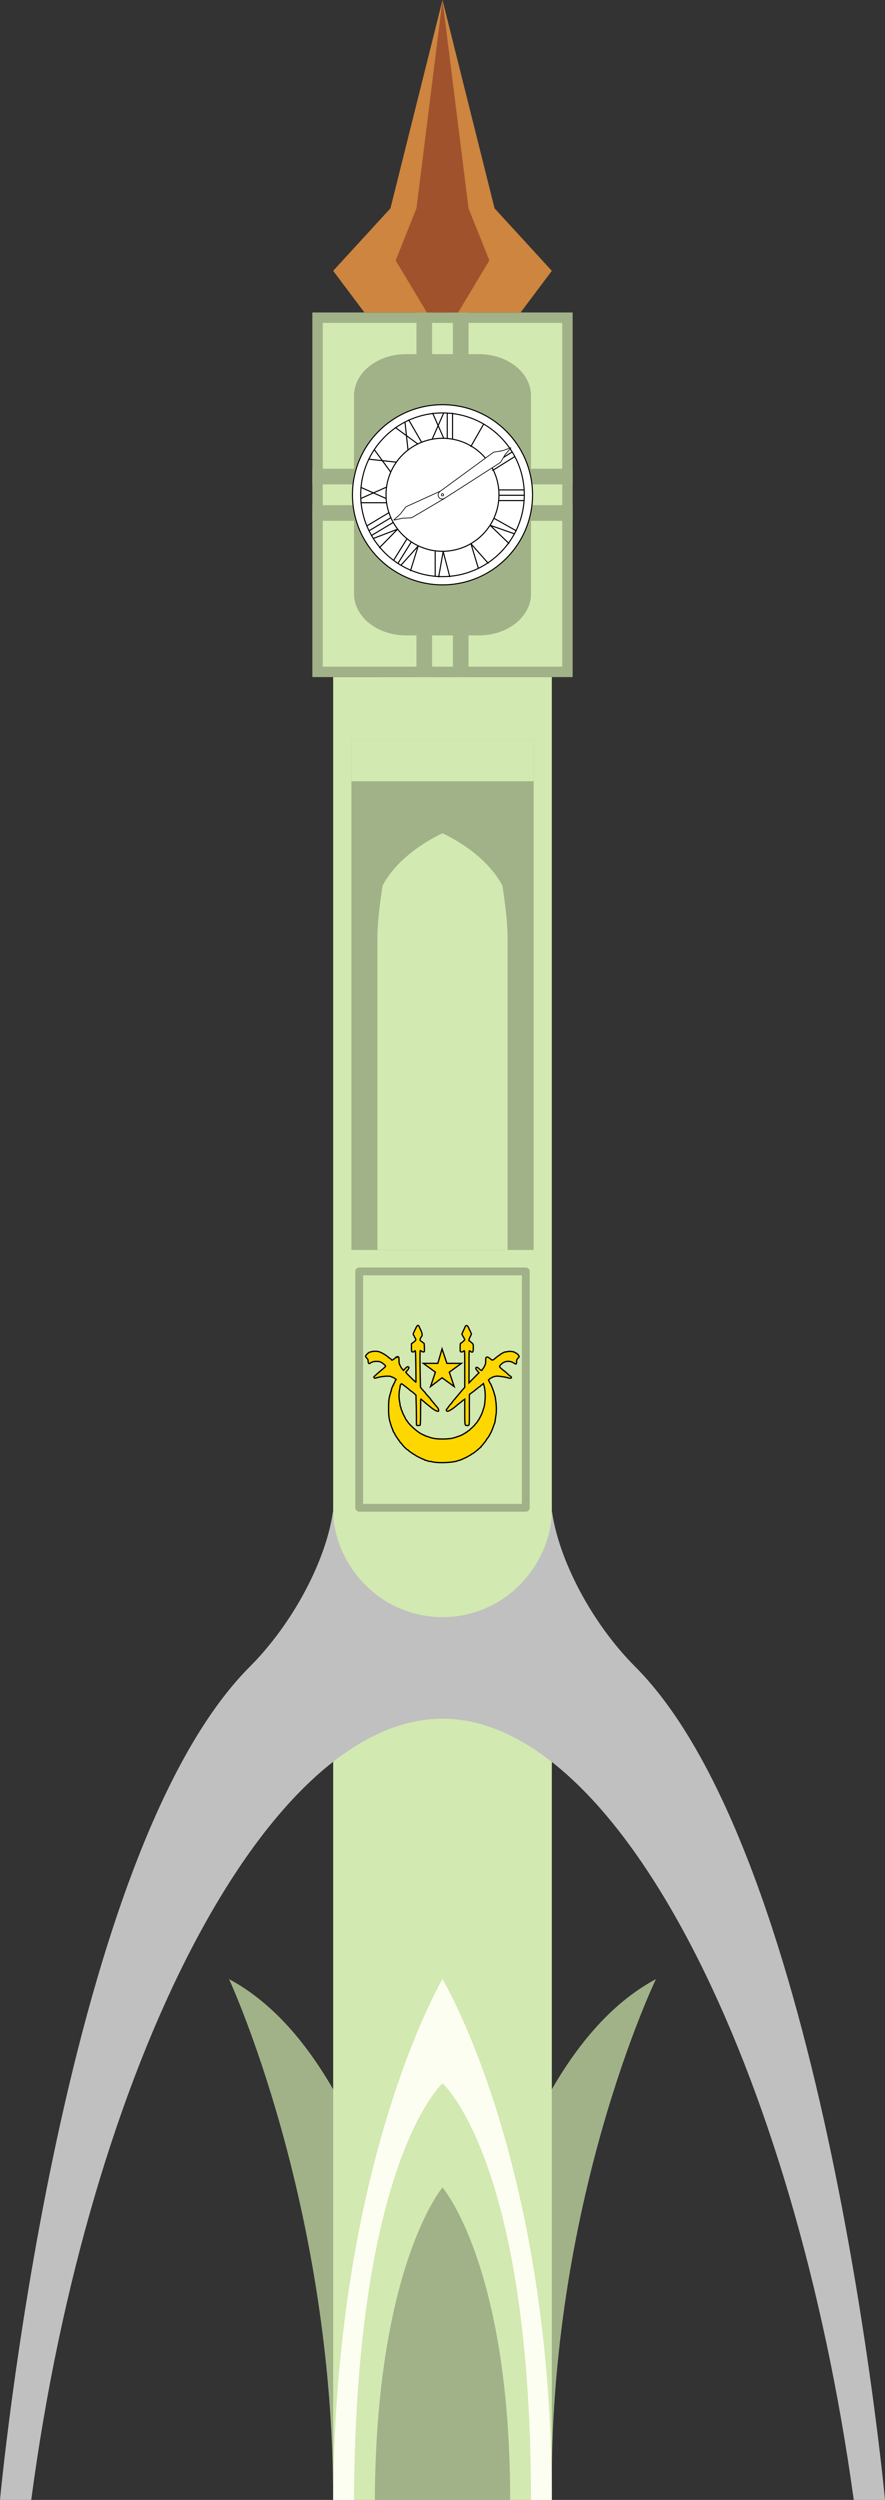 <svg xmlns="http://www.w3.org/2000/svg" width="362.667" height="1024" viewBox="0 0 340.001 960"><rect x="0" y="0" width="340.001" height="960" fill="#333333" stroke="none"/><path d="M212 960c-1.54-113.902 40-200 40-200-70.955 37.967-82 200-82 200zM128 960c0-113.902-40-200-40-200 70.955 37.967 82 200 82 200z" fill="#a1b288" fill-rule="evenodd"/><path d="M128 260h84v700h-84z" fill="#d2e9b1"/><path d="M120 120h100v140H120z" fill="#a1b288"/><path d="M0 960s22.89-246.829 96-320c16.374-16.387 29.365-40.675 32-60 0 14.29 8.815 28.495 21.5 35.64 12.685 7.146 28.315 7.146 41 0 12.685-7.145 21.5-21.35 21.5-35.64 2.636 19.325 15.627 43.613 32 60 73.11 73.171 96 320 96 320h-12c-22.852-165.982-90.219-300-158-300S34.024 794.018 12 960z" fill="silver" fill-rule="evenodd"/><path d="M212 960c0-130.256-42-200-42-200s-41.332 69.743-42 200h8c.668-130.256 34-160 34-160s34 29.744 34 160z" fill="#fdfef2" fill-rule="evenodd"/><path d="M144 960c.461-89.939 26-120 26-120s26 30.061 26 120z" fill="#a1b288" fill-rule="evenodd"/><path fill="none" stroke="#a1b288" stroke-width="3" stroke-linecap="round" stroke-linejoin="round" d="M138 488.235h64V579h-64z"/><g fill="gold" stroke="#000" stroke-width="2.474"><path d="M388.598 305.041c-4.153-.431-7.776-1.012-8.052-1.291-.275-.279-1.743-.509-3.26-.51-1.517-.003-3.63-.46-4.694-1.014-1.065-.556-2.64-1.01-3.5-1.01-.86 0-2.02-.456-2.577-1.013-.557-.558-1.368-1.014-1.802-1.014-.433 0-1.595-.42-2.582-.935-.986-.514-3.48-1.71-5.543-2.657-2.062-.947-5.33-2.786-7.264-4.087-1.933-1.3-4.122-2.558-4.865-2.794-.743-.236-1.35-.712-1.35-1.059 0-.346-.33-.63-.732-.63-.76 0-6.87-4.688-7.264-5.574-.124-.279-.6-.507-1.058-.507-.892 0-9.866-8.89-9.866-9.774 0-.173-.836-1.193-1.858-2.266-1.022-1.073-2.314-2.639-2.872-3.48a85.49 85.49 0 00-2.08-2.97C313.451 257.145 310 251.75 310 250.92c0-.537-.273-1.145-.606-1.35-.968-.6-3.448-5.707-3.448-7.103 0-.7-.25-1.376-.556-1.5-.533-.216-3.25-8.401-4.896-14.752-1.708-6.592-2.242-12.322-2.237-23.986.007-14.132.717-19.84 3.583-28.786 1.144-3.57 2.079-6.99 2.079-7.604 0-.613.608-2.25 1.351-3.637.744-1.386 1.352-2.905 1.352-3.375 0-.47.304-.855.675-.855.372 0 .676-.586.676-1.303s.456-1.76 1.013-2.317c.558-.557 1.014-1.38 1.014-1.826 0-.448.603-1.79 1.34-2.982l1.341-2.17-2.971-2.133c-1.634-1.174-3.465-2.134-4.067-2.134-.603 0-1.834-.483-2.735-1.074-2.945-1.93-18.157-.687-27.15 2.218-2.896.935-3.681.978-4.56.248-.585-.485-1.063-1.167-1.063-1.515 0-.766 4.88-5.194 16.25-14.742 4.961-4.166 6.047-5.277 6.047-6.185 0-1.302-5.001-5.633-8.516-7.375-2.668-1.322-4.353-1.64-8.713-1.64-5.313-.003-8.36.931-12.709 3.895-1.724 1.175-3.17-.939-3.17-4.635 0-2.349-.411-3.255-2.365-5.208-1.301-1.302-2.364-3.049-2.364-3.886 0-1.902 5.544-7.274 8.017-7.766.979-.195 2.714-.648 3.855-1.007 2.816-.885 10.124-.824 13.08.11 5.685 1.796 14.334 6.855 18.582 10.87.769.726 2.197 1.74 3.174 2.251.977.513 1.956 1.399 2.175 1.97.635 1.655 2.104 1.23 5.766-1.664 1.88-1.487 3.732-2.703 4.115-2.703a.688.688 0 00.695-.675c0-.941 2.261-.847 3.243.135.5.499.811 2.946.811 6.364 0 3.432.365 6.284.955 7.466a279.57 279.57 0 012.196 4.545c.683 1.447 2.188 3.65 3.345 4.895l2.103 2.263 2.288-2.74c1.259-1.508 3.163-3.206 4.23-3.774 1.755-.933 2.048-.928 3.023.047.99.99.97 1.284-.232 3.518-.722 1.34-1.702 2.586-2.178 2.769-.476.182-.865.765-.865 1.294 0 .53-.456 1.138-1.014 1.352-.557.213-1.013.639-1.013.944 0 .956 18.887 19.493 19.254 18.898.192-.31.146-13.927-.102-30.26-.424-27.953-.52-29.677-1.646-29.383-.658.172-1.36.74-1.56 1.26-.503 1.313-4.211 1.217-4.725-.122-.226-.588-.41-4.069-.41-7.736v-6.667l2.496-1.892c5.886-4.463 6.358-5.11 5.459-7.494-.45-1.193-1.024-2.169-1.273-2.169-.25 0-.655-.797-.9-1.77-.244-.975-.885-2.213-1.424-2.752-1.315-1.315-1.234-3.033.29-6.099a470.01 470.01 0 003.547-7.416c2.994-6.391 4.744-7.115 6.596-2.73.508 1.203 1.948 4.332 3.2 6.954 2.4 5.02 2.979 9.573 1.434 11.262-1.377 1.507-3.209 5.27-3.209 6.594 0 .742 1.466 2.204 3.686 3.678 2.028 1.346 3.877 2.754 4.108 3.129.498.805.905 14.105.47 15.332-.458 1.29-3.453 1.007-5.377-.506-.945-.744-1.981-1.352-2.302-1.352-.699 0-.752 18.831-.135 48.324l.449 21.516 3.732 4.438c2.053 2.441 4.131 4.682 4.618 4.979.488.297.886.819.886 1.16 0 .34.836 1.515 1.858 2.611 5.406 5.8 8.953 9.983 8.953 10.561 0 .182.532.886 1.182 1.566 1.302 1.36 2.544 2.842 6.59 7.858 1.485 1.843 3.217 3.88 3.847 4.525 2.917 2.987 3.975 8.022 1.68 7.993-2.88-.037-8.688-3.4-14.9-8.625-1.644-1.383-3.986-3.274-5.207-4.203-1.22-.929-3.259-2.601-4.53-3.716a555.37 555.37 0 00-4.101-3.56 99.757 99.757 0 01-2.973-2.652c-1.121-1.061-1.185-.823-1.224 4.573l-.174 24.274c-.074 10.22-.392 19.113-.707 19.764-.415.856-1.382 1.182-3.502 1.182-1.61 0-3.125-.318-3.365-.706-.24-.388-.395-5.329-.346-10.98.05-5.65-.123-18.33-.384-28.179l-.473-17.905-2.154-2.027c-2.883-2.713-5.776-5.068-6.228-5.068-.202 0-1.497-.988-2.879-2.196-3.319-2.902-6.385-5.416-7.624-6.25-.553-.371-2.766-2.043-4.92-3.714-2.547-1.976-4.015-2.74-4.2-2.184-.157.47-.714 1.284-1.239 1.808-.524.524-.953 1.811-.953 2.86 0 1.048-.45 4.035-1.002 6.636-.55 2.601-1.001 7.618-1.001 11.148 0 3.53.45 8.547 1.001 11.149.551 2.6 1.002 5.53 1.002 6.51 0 .98.454 2.652 1.01 3.717.555 1.064 1.02 2.695 1.034 3.624.015.93.473 2.28 1.018 3.001.546.721.992 1.67.992 2.11 0 .784 2.15 5.731 3.357 7.727.338.557 1.317 2.534 2.176 4.392.859 1.858 1.909 3.682 2.333 4.054.424.372 1.531 1.892 2.46 3.378 3.395 5.436 15.841 16.8 23.832 21.763 2.313 1.436 8.301 4.25 9.044 4.25.394 0 .717.266.717.59 0 .324 1.14.778 2.534 1.007 1.393.23 3.409.88 4.478 1.443 1.07.564 5.023 1.657 8.784 2.43 9.317 1.913 29.828 1.559 37.245-.644 6.983-2.074 11.235-3.493 13.513-4.51a82.663 82.663 0 013.04-1.293c.558-.214 1.926-.997 3.041-1.74 1.115-.744 2.56-1.536 3.21-1.76.65-.226 1.182-.678 1.182-1.006 0-.329.41-.597.909-.597.5 0 1.459-.608 2.132-1.352.672-.743 1.474-1.35 1.781-1.35.308 0 1.602-.99 2.876-2.197a816.9 816.9 0 015.756-5.376c1.89-1.749 3.438-3.332 3.438-3.518 0-.186 1.209-1.643 2.686-3.239 1.477-1.595 3.035-3.737 3.46-4.759.426-1.022 1.006-1.858 1.29-1.858.283 0 .693-.532.912-1.182.218-.65.757-1.79 1.198-2.534 2.482-4.182 4.38-8.46 5.994-13.514a913.2 913.2 0 012.408-7.432c.493-1.487 1.257-6.96 1.698-12.162.881-10.391.11-21.374-1.998-28.478l-1.096-3.692-1.491 1.389c-.82.764-1.67 1.389-1.89 1.389-.218 0-1.102.76-1.963 1.69-.861.928-1.835 1.69-2.164 1.692-.329.002-1.755 1.066-3.17 2.364-1.414 1.3-2.858 2.362-3.209 2.362-.35 0-.638.232-.638.515 0 .284-2.72 2.488-6.044 4.899l-6.044 4.383-.092 10.811c-.051 5.946-.051 18.629 0 28.183.062 11.432-.159 17.844-.644 18.75-.549 1.026-1.412 1.378-3.378 1.378-4.773 0-4.744.16-4.744-26.517v-23.514l-1.858 1.189c-1.022.653-2.162 1.523-2.534 1.933-.371.41-2.636 2.238-5.032 4.063-2.397 1.826-4.853 3.775-5.459 4.332-4.735 4.357-12.408 9.669-15.647 10.832-2.043.734-2.679.737-3.547.016-1.425-1.182-1.332-2.221.371-4.156.786-.893 1.924-2.384 2.529-3.313 1.585-2.436 1.792-2.694 5.155-6.418 1.677-1.857 3.05-3.584 3.05-3.837 0-.253.987-1.545 2.195-2.87 1.208-1.326 2.5-2.796 2.872-3.267.7-.888 6.267-7.579 10.597-12.737a304.268 304.268 0 014.898-5.668l2.409-2.703V127.42c.001-33.001-.065-34.92-1.181-34.497-.65.246-1.585.844-2.076 1.33-1.254 1.24-4.615 1.117-5.116-.187-.528-1.378-.516-12.316.016-14.302.224-.837.752-1.524 1.173-1.527 1.065-.009 7.208-5.564 7.196-6.507-.006-.423-1.227-2.85-2.714-5.394-1.486-2.544-2.702-4.841-2.702-5.105 0-.263 1.177-3.005 2.616-6.092 1.44-3.086 2.945-6.43 3.345-7.428 1.846-4.604 4.974-3.498 7.267 2.57.686 1.815 1.64 3.702 2.118 4.193.478.491.87 1.338.87 1.882 0 .544.5 1.751 1.11 2.683 1.07 1.632 1.008 1.898-1.692 7.347-2.497 5.04-3.02 7.803-1.476 7.803.516 0 2.375 1.485 5.605 4.475 1.776 1.644 1.858 2.006 1.858 8.127 0 7.301-.594 9.073-2.862 8.535-.842-.2-1.834-.723-2.205-1.164-.372-.44-1.208-1-1.858-1.243-1.116-.419-1.183 1.299-1.183 30.245v30.689l6.767-6.893c3.72-3.79 7.982-8.109 9.47-9.595l2.703-2.703-3.099-3.542c-2.112-2.414-3.03-4.027-2.882-5.067.336-2.367 2.655-2.24 5.47.302 3.983 3.596 4.434 3.915 5.53 3.915.572 0 1.041-.409 1.041-.909s.58-1.433 1.29-2.075c.708-.642 2.229-3.135 3.378-5.54 1.826-3.825 2.089-5.093 2.089-10.102 0-5.44.084-5.765 1.675-6.49 1.437-.655 2.084-.49 4.56 1.162 1.588 1.058 3.21 2.3 3.604 2.76 1.538 1.79 4.084 1.778 6.119-.028 4.812-4.273 9.537-7.832 10.4-7.832.368 0 .669-.311.669-.692 0-.381.684-.992 1.52-1.359.836-.366 2.737-1.41 4.223-2.319 1.487-.909 3.535-1.665 4.551-1.682 1.017-.016 3.19-.387 4.827-.826 3.461-.925 11.934.246 13.563 1.875.522.522 1.274.95 1.671.95 1.476 0 6.131 4.89 6.131 6.44 0 .855-.228 1.656-.506 1.78-.279.124-1.343 1.237-2.365 2.473-1.397 1.69-1.858 2.976-1.858 5.181 0 3.374-.513 5.071-1.534 5.071-.392 0-2.108-.877-3.813-1.949-6.071-3.818-12.702-4.263-18.978-1.275-3.445 1.64-8.108 6.193-8.108 7.917 0 .631 1.25 2.19 2.778 3.464a565.09 565.09 0 014.011 3.372c.679.58 2.061 1.645 3.072 2.365 1.012.72 3.663 3.057 5.892 5.194 2.23 2.137 4.352 3.885 4.718 3.885 1.007 0 2.397 2.192 2.017 3.181-.438 1.14-3.563 1.113-6.765-.06-2.979-1.09-16.177-3.137-20.163-3.128-4.812.012-11.469 2.588-14.898 5.766l-1.735 1.609 1.583 3.241c.871 1.784 1.813 3.413 2.093 3.621.88.655 6.662 15.438 7.065 18.063.212 1.377.62 2.808.907 3.18.287.372.842 2.5 1.234 4.73 2.087 11.88 2.68 25.26 1.464 33.03-.356 2.273-.99 6.716-1.411 9.875-.42 3.159-.98 6.047-1.241 6.42-.262.37-1.036 2.347-1.72 4.391-.684 2.044-1.617 4.628-2.075 5.743-.457 1.115-1.386 3.396-2.063 5.068-.678 1.672-1.632 3.52-2.12 4.107-.487.587-.886 1.301-.886 1.587 0 .925-4.902 8.495-5.501 8.495-.32 0-.58.316-.58.703 0 .667-2.243 4.13-3.734 5.764-.382.418-1.888 2.326-3.348 4.241-1.46 1.915-2.897 3.481-3.192 3.481-.295 0-.537.456-.537 1.014 0 .557-.228 1.018-.507 1.023-.278.005-1.875 1.254-3.547 2.775-1.672 1.522-4.105 3.568-5.405 4.548-1.301.98-2.517 1.935-2.703 2.123-.995 1.007-4.773 3.382-5.378 3.382-.387 0-.703.229-.703.508 0 .28-1.444 1.26-3.21 2.18-1.765.919-3.361 1.867-3.547 2.108-.186.24-1.858 1.096-3.716 1.902-1.858.806-4.185 1.91-5.172 2.452-.986.542-2.279.985-2.872.985-.592 0-1.078.29-1.078.645 0 .355-1.14.83-2.533 1.057-1.394.226-3.294.744-4.223 1.15-6.215 2.718-28.22 4.328-40.997 3h0z" transform="matrix(.202 0 0 .202 89.039 499.949)"/><path d="M399.952 89.405l9.201 27.404h27.604l-23.003 16.68 9.201 27.403-23.003-16.68-21.853 16.68 9.201-27.403-23.003-16.68h27.604l8.051-27.404z" transform="matrix(.202 0 0 .202 89.039 499.949)"/></g><path fill="#a1b288" d="M135 284h70v196h-70z"/><path d="M124 123.998v132h92v-132h-92zm32 12h28c11.08 0 20 7.136 20 16v76c0 8.864-8.92 16-20 16h-28c-11.08 0-20-7.136-20-16v-76c0-8.864 8.92-16 20-16z" fill="#d2e9b1"/><path d="M193 340.08c-6.846-13.07-23-20.08-23-20.08s-16.154 7.01-23 20.08c0 0-2 11.829-2 19.92v120h50V360c0-8.091-2-19.92-2-19.92z" fill="#d2e9b1" fill-rule="evenodd"/><path fill="#d2e9b1" d="M135 284h70v16h-70z"/><path fill="#a1b288" d="M160 120h6v140h-6zM174 120h6v140h-6z"/><g fill="#a1b288"><path d="M120 200v-6h100v6zM120 186v-6h100v6z"/></g><g stroke="#000" stroke-width=".5"><path d="M204.594 190c0 19.106-15.488 34.594-34.594 34.594S135.406 209.106 135.406 190s15.488-34.594 34.594-34.594 34.594 15.488 34.594 34.594z" fill="#fff" stroke-width=".406"/><path d="M152.265 177.477l-10.74-1.161M150.083 181.256l-6.375-8.72M151.156 215.274l5.26-8.463M152.794 216.498l5.26-8.463M160.634 209.734l-2.969 9.569M160.617 209.724l-6.702 7.469M141.069 201.877l8.545-5.123M141.742 203.85l8.545-5.124M142.64 205.687l8.545-5.123M152.816 203.144l-7.142 7.305M152.692 203.237l-9.374 3.58M156.952 161.123l4.982 8.63M156.731 172.661l-1.16-10.74M160.51 170.48l-8.72-6.376M138.514 193.06h9.964M148.395 187.1l-9.881 4.364M148.395 191.464l-9.881-4.364M198.465 203.905l-8.688-4.878M188.337 201.76l7.288 7.027M188.347 201.742l9.473 3.311M180.959 208.836l6.694 7.559M180.939 208.844l2.904 9.606M167.19 221.456v-9.726M170.248 211.725l2.594 9.881M170.257 211.812l-1.75 9.882M188.356 178.822l8.44-5.288-8.44 5.288zM189.436 180.55l8.441-5.288-8.44 5.288zM180.825 171.59l4.937-8.651-4.937 8.651zM191.501 188.133h9.966-9.966zM191.616 190.19h9.96-9.96zM191.616 192.23h9.85-9.85zM173.861 158.483v9.963M171.823 158.483v9.963M170.505 168.364l-4.343-9.822M166.103 168.482l4.402-10" fill="none" stroke-width=".406"/><path d="M191.7 190c0 11.985-9.715 21.7-21.7 21.7s-21.7-9.715-21.7-21.7 9.715-21.7 21.7-21.7 21.7 9.715 21.7 21.7z" fill="none" stroke-width=".406"/><path d="M201.427 190c0 17.357-14.07 31.427-31.427 31.427s-31.427-14.07-31.427-31.427 14.07-31.427 31.427-31.427 31.427 14.07 31.427 31.427z" fill="none" stroke-width=".406"/><path d="M151.391 199.723l3.225-.723 3.518-.16 12.67-7.479c.764-.531 1.083-1.366.677-2.146-.405-.78-1.272-.998-2.145-.677l-13.395 6.087-2.15 2.788-2.447 2.22.047.09z" fill="#fff" stroke-width=".271"/><path d="M196.193 171.96l-3.113 1.109-3.474.583-20.594 15.077c-.695.62-.91 1.487-.413 2.212.497.724 1.384.836 2.212.412l21.483-13.78 1.798-3.029 2.16-2.5-.058-.083z" fill="#fff" stroke-width=".271"/><path d="M170.426 190a.426.426 0 11-.852 0 .426.426 0 01.852 0z" fill="none" stroke-width=".271"/></g><path d="M140 120l-12-16 22-24 20-80 20 80 22 24-12 16z" fill="peru" fill-rule="evenodd"/><path d="M176 120l12-20-8-20-10-80-10 80-8 20 12 20z" fill="sienna" fill-rule="evenodd"/></svg>